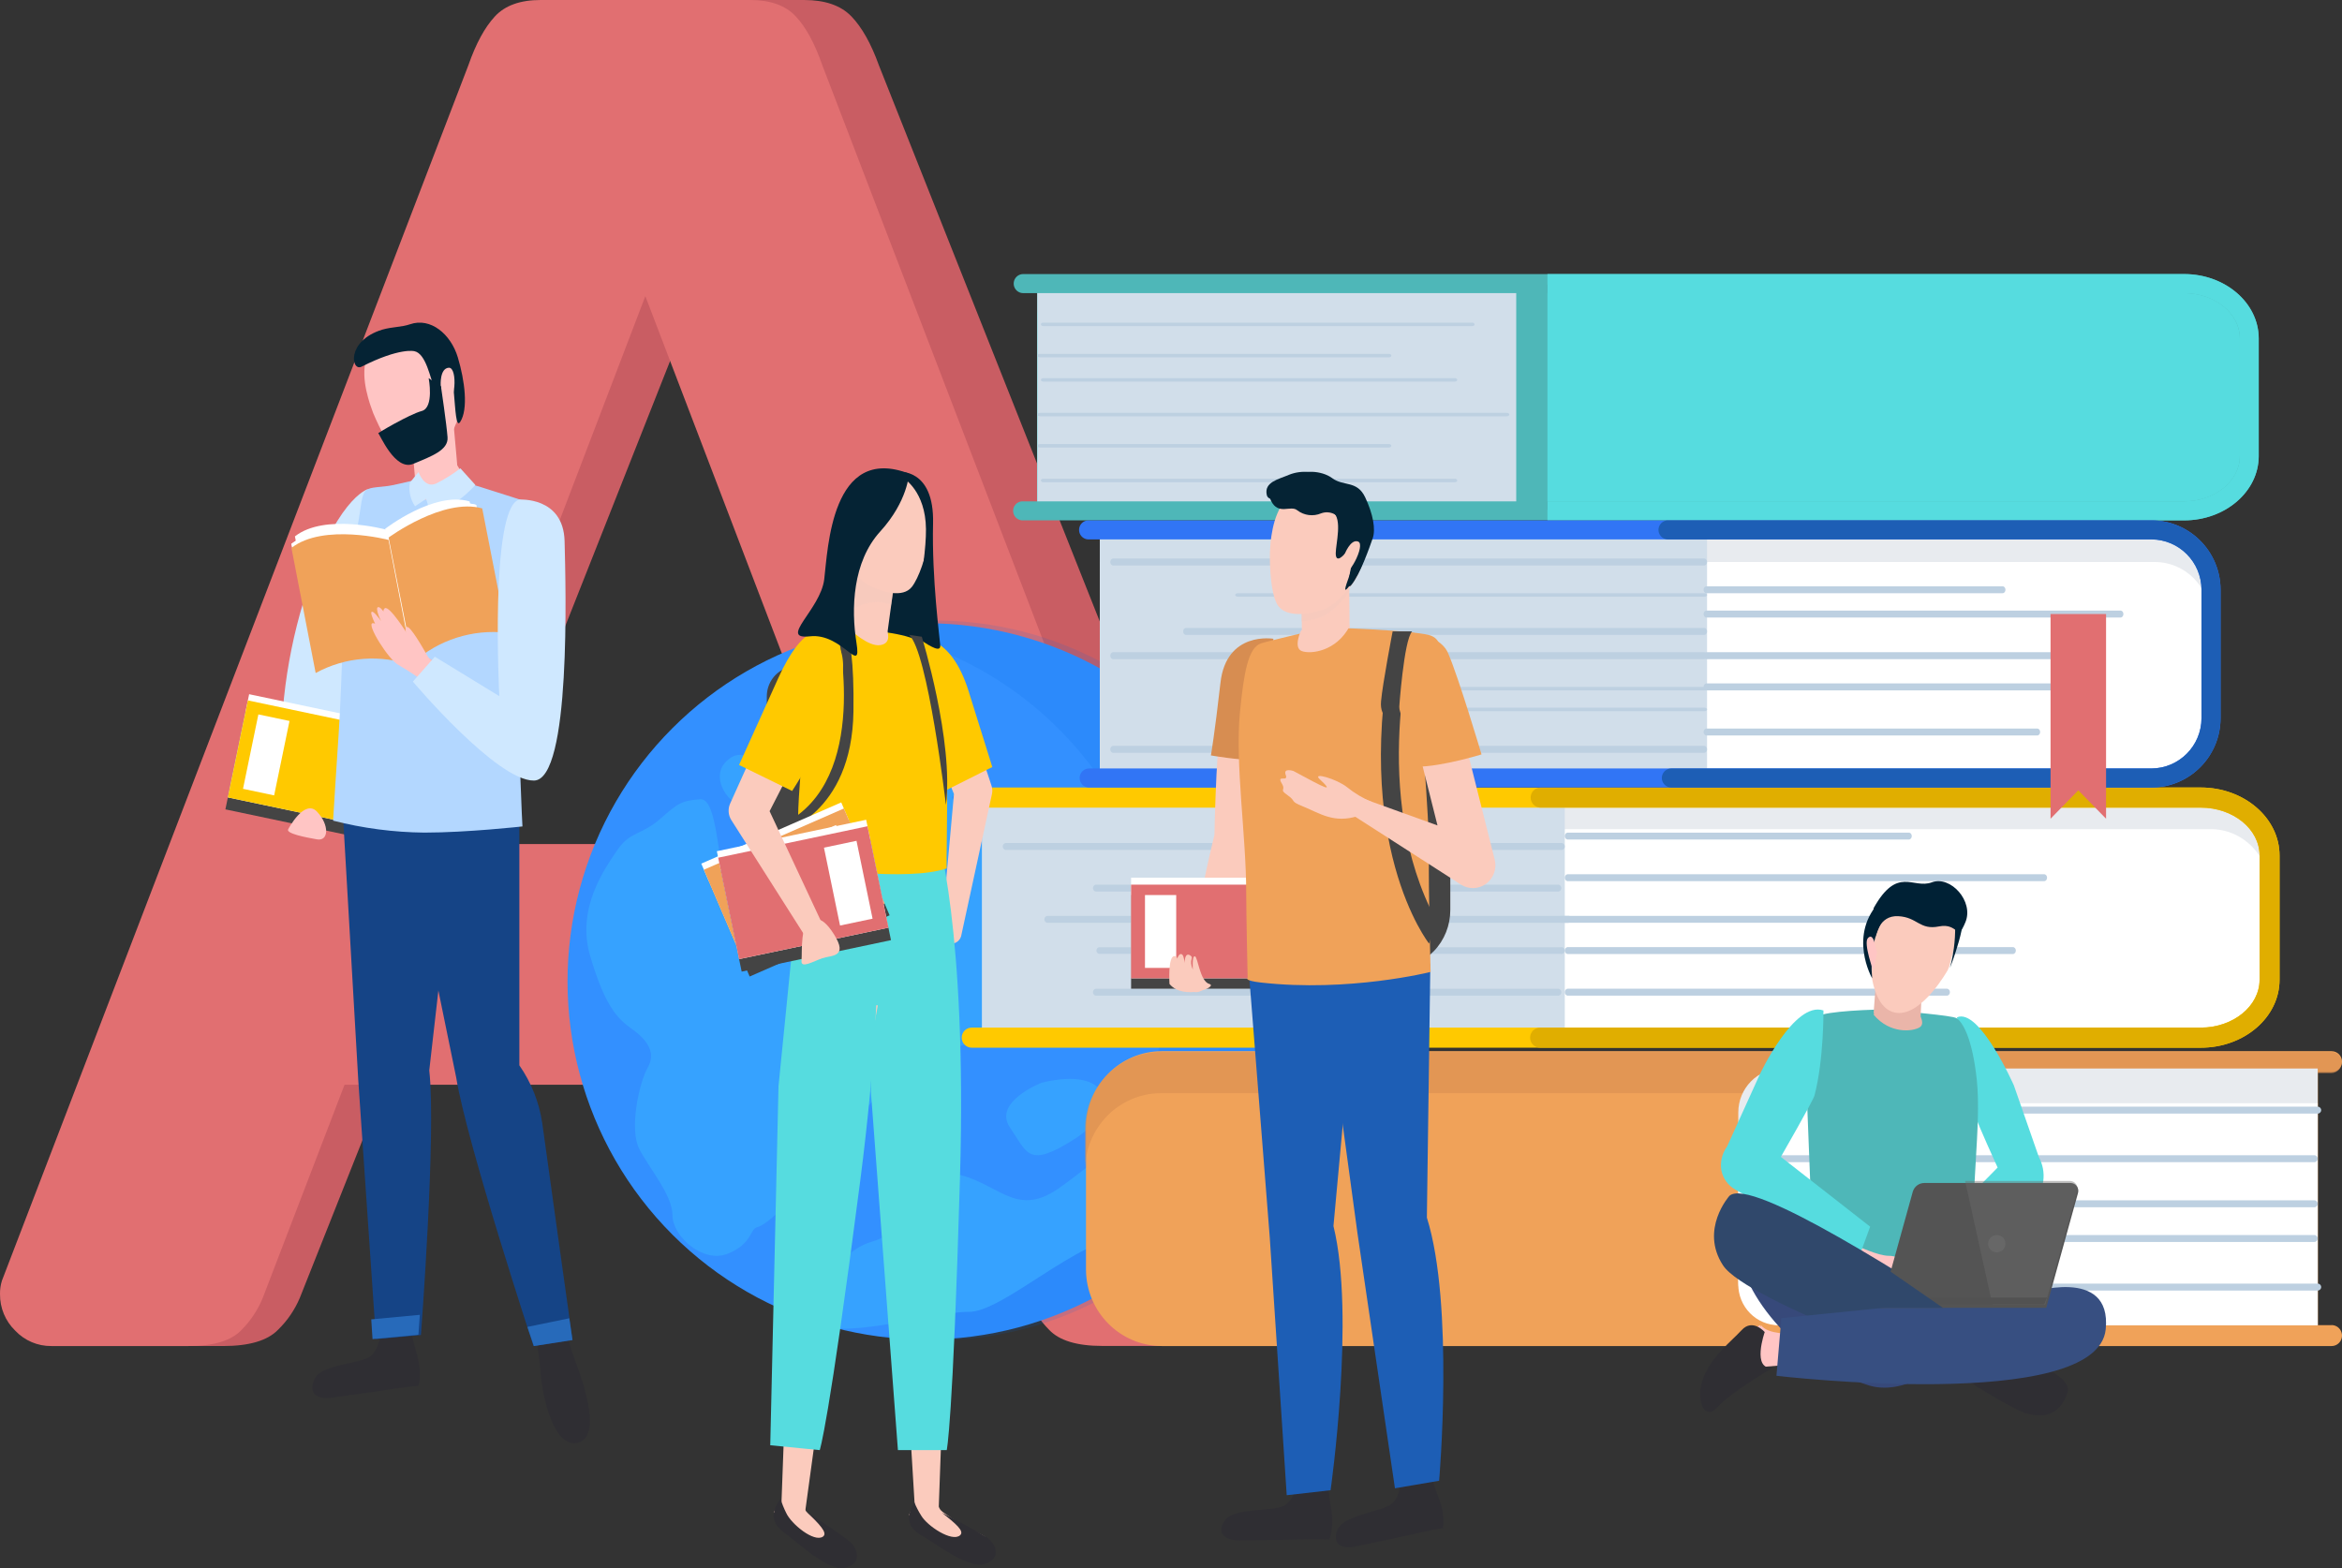 <?xml version="1.0" encoding="UTF-8"?>
<svg width="675px" height="452px" viewBox="0 0 675 452" version="1.1" xmlns="http://www.w3.org/2000/svg" xmlns:xlink="http://www.w3.org/1999/xlink">
    <rect x="0" y="0" width="675" height="452" fill="#333333" stroke="none"/>
    <!-- Generator: Sketch 54 (76480) - https://sketchapp.com -->
    <title>img-nosotros</title>
    <desc>Created with Sketch.</desc>
    <g id="Ecommerce" stroke="none" stroke-width="1" fill="none" fill-rule="evenodd">
        <g id="zz" transform="translate(-731, -1676)" fill-rule="nonzero">
            <g id="img-nosotros" transform="translate(731, 1676)">
                <path d="M231.75,2.09633538e-05 C237.798,2.09633538e-05 242.339,1.57 245.373,4.71 C248.407,7.85 251.057,12.563 253.322,18.85 L392.427,369.158 C392.826,370.409 393.019,371.717 392.999,373.031 C393.026,377.034 391.376,380.861 388.458,383.567 C385.589,386.467 381.679,388.066 377.622,387.998 L336.744,387.998 C329.172,387.998 323.873,386.428 320.846,383.288 C318.182,380.692 316.058,377.584 314.6,374.147 L290.221,312.668 L110.819,312.668 L86.4,374.147 C84.942,377.584 82.819,380.692 80.155,383.288 C77.121,386.434 71.822,388.004 64.257,387.998 L23.378,387.998 C19.321,388.07 15.409,386.47 12.543,383.567 C9.62,380.864 7.97,377.035 8.002,373.031 C7.978,371.718 8.168,370.409 8.563,369.158 L147.718,18.85 C149.99,12.57 152.64,7.857 155.667,4.71 C158.694,1.563 163.238,-0.007 169.3,2.09633538e-05 L231.75,2.09633538e-05 Z M262.975,243.334 L200.525,85.357 L138.064,243.334 L262.975,243.334 Z" id="Shape" fill="#C95D63"></path>
                <path d="M216.176,2.0963445e-05 C222.024,2.0963445e-05 226.414,1.57 229.345,4.71 C232.302,7.857 234.835,12.567 237.023,18.85 L371.446,369.159 C371.834,370.413 372.02,371.72 371.998,373.033 C371.887,381.235 365.332,387.857 357.214,387.969 L317.679,387.969 C310.352,387.969 305.23,386.399 302.313,383.259 C299.724,380.645 297.674,377.538 296.28,374.118 L272.684,312.67 L99.307,312.67 L75.72,374.148 C74.319,377.566 72.266,380.672 69.678,383.289 C66.754,386.436 61.635,388.006 54.322,387.999 L14.787,387.999 C10.864,388.038 7.1,386.434 4.389,383.568 C1.549,380.82 -0.039,377.006 0.002,373.033 C-0.024,371.72 0.163,370.412 0.554,369.159 L134.978,18.85 C137.166,12.57 139.726,7.857 142.656,4.71 C145.587,1.563 149.976,-0.007 155.825,2.0963445e-05 L216.176,2.0963445e-05 Z M246.347,243.335 L185.995,85.357 L125.644,243.335 L246.347,243.335 Z" id="Shape" fill="#E16F71"></path>
                <circle id="Oval" fill="#3390FF" transform="translate(266.815, 282.892) rotate(-45) translate(-266.815, -282.892) " cx="266.815" cy="282.892" r="103.243"></circle>
                <path d="M351.548,232.15 C351.548,232.15 346.56,231.832 347.17,238.552 C347.78,245.272 347.298,245.997 343.521,243.902 C339.743,241.808 335.494,246.721 335.799,246.93 C336.104,247.138 328.372,240.18 322.538,240.339 C316.705,240.498 315.072,246.692 311.058,244.955 C307.045,243.217 307.713,238.423 304.005,240.051 C300.296,241.679 304.152,245.927 299.185,244.021 C294.217,242.116 297.079,234.155 290.085,232.964 C283.091,231.772 269.27,231.455 276.53,228.477 C283.789,225.499 286.859,226.035 280.946,220.347 C275.034,214.659 265.394,207.443 260.554,212.992 C255.714,218.541 262.462,220.099 258.842,223.911 C255.222,227.722 259.501,227.524 262.374,226.363 C265.246,225.201 263.22,217.508 269.525,225.042 C272.89,229.062 260.613,226.65 262.098,229.817 C263.584,232.983 250.736,227.127 253.245,223.633 C255.753,220.139 263.594,225.102 256.629,218.67 C249.664,212.237 246.457,223.037 244.214,220.218 C241.972,217.399 235.971,214.58 235.971,214.58 C236.08,217.013 234.573,219.223 232.282,219.99 C228.239,221.509 223.478,214.034 220.103,217.429 C216.729,220.824 214.083,214.808 209.371,219.414 C204.659,224.02 209.666,231.177 213.572,232.318 C217.477,233.46 221.107,229.678 223.281,234.869 C225.455,240.061 226.153,241.063 223.074,244.18 C219.995,247.297 216.611,248.081 213.985,246.781 C211.358,245.481 214.201,253.233 217.241,252.737 C220.281,252.24 226.911,246.334 229.124,241.57 C231.338,236.805 235.243,237.947 233.492,243.555 C231.741,249.163 223.547,256.588 232.066,259.358 C240.585,262.127 242.04,259.993 240.919,265.492 C239.798,270.991 241.185,275.14 246.034,279.032 C250.884,282.923 244.303,292.531 237.624,286.318 C230.944,280.104 234.81,275.954 230.954,271.696 C227.098,267.438 223.005,270.376 218.834,271.15 C214.664,271.924 208.771,260.469 212.932,259.139 C217.093,257.809 212.165,251.258 209.43,251.456 C206.695,251.655 207.158,229.916 201.796,230.383 C196.435,230.849 195.589,231.375 190.287,236.041 C184.985,240.706 181.561,239.674 177.971,244.974 C174.38,250.275 166.009,261.73 170.101,275.587 C174.193,289.444 177.676,293.455 181.906,296.432 C186.136,299.41 189.293,303.143 186.726,307.659 C184.158,312.176 181.345,325.447 184.227,331.135 C187.11,336.823 193.828,344.436 193.828,350.362 C193.828,356.288 202.534,364.259 209.706,361.4 C216.877,358.541 216.041,354.253 218.284,353.717 C220.526,353.181 224.993,348.923 225.966,347.503 C226.94,346.084 232.479,349.399 236.364,343.702 C240.25,338.004 245.651,325.636 248.11,321.943 C258.488,306.299 269.201,303.967 291.059,296.839 C315.337,288.898 340.835,289.792 340.835,289.792 L350.22,282.139 C350.22,282.139 375.816,277.384 351.548,232.15 Z" id="Path" fill="#36A2FF"></path>
                <g id="Group" opacity="0.13" style="mix-blend-mode: multiply;" transform="translate(247, 178)" fill="#0067DE">
                    <path d="M17.492,0.995 C11.613,1.193 5.761,1.899 -2.84217094e-14,3.105 C49.422,10.007 86.773,51.846 88.517,102.256 C90.26,152.667 55.892,197.042 7.068,207.418 C12.899,208.218 18.787,208.518 24.668,208.313 C61.676,207.554 95.41,186.7 112.945,153.742 C130.479,120.784 129.097,80.832 109.326,49.194 C89.555,17.556 54.462,-0.863 17.492,0.995 L17.492,0.995 Z" id="Path"></path>
                </g>
                <path d="M235,381.82 C235,381.82 237.653,361.816 251.302,357.915 C264.952,354.014 262.19,336.191 274.84,338.301 C287.489,340.412 292.438,351.384 305.059,342.592 C317.679,333.8 324.855,324.438 336.683,331.46 C348.511,338.481 338.87,355.464 324.726,356.285 C310.582,357.105 288.994,378.289 279.195,378.149 C269.396,378.009 245.472,385.92 235,381.82 Z" id="Path" fill="#36A2FF"></path>
                <path d="M300.312,312.06 C300.312,312.06 286.004,317.582 291.095,325.015 C296.187,332.449 296.256,336.863 309.657,328.351 C323.058,319.839 320.577,307.259 300.312,312.06 Z" id="Path" fill="#36A2FF"></path>
                <path d="M635.959,300 L284,300 L284,230 L635.959,230 C645.924,230.006 654,238.232 654,248.377 L654,281.633 C654,286.504 652.099,291.176 648.716,294.62 C645.333,298.065 640.744,300 635.959,300 Z" id="Path" fill="#FFF0F1"></path>
                <path d="M635.959,300 L284,300 L284,230 L635.959,230 C645.924,230.006 654,238.232 654,248.377 L654,281.633 C654,286.504 652.099,291.176 648.716,294.62 C645.333,298.065 640.744,300 635.959,300 Z" id="Path" fill="#E8EBEF"></path>
                <path d="M637.131,300 L284,300 L284,239 L637.131,239 C646.436,239 653.984,246.651 654,256.1 L654,282.83 C654.01,287.38 652.238,291.747 649.073,294.969 C645.908,298.19 641.612,300 637.131,300 Z" id="Path" fill="#FFFFFF"></path>
                <polygon id="Path" fill="#D1DEEA" points="451 230 283 230 283 300 451 300 451 246.893"></polygon>
                <path d="M634.283,302 L280.054,302 C278.466,302 277.178,300.704 277.178,299.106 C277.178,297.507 278.466,296.211 280.054,296.211 L634.283,296.211 C643.628,296.211 651.239,290.016 651.239,282.404 L651.239,246.601 C651.239,238.989 643.628,232.804 634.283,232.804 L280.054,232.804 C278.984,232.867 277.969,232.328 277.415,231.405 C276.862,230.482 276.862,229.326 277.415,228.403 C277.969,227.48 278.984,226.942 280.054,227.005 L634.283,227.005 C646.808,227.005 657,235.797 657,246.601 L657,282.404 C657,293.258 646.808,302 634.283,302 Z" id="Path" fill="#FFC900"></path>
                <path d="M634.303,302 L443.873,302 C442.286,302 441,300.704 441,299.105 C441,297.507 442.286,296.211 443.873,296.211 L634.303,296.211 C643.64,296.211 651.245,290.015 651.245,282.402 L651.245,246.598 C651.245,238.985 643.64,232.799 634.303,232.799 L443.873,232.799 C442.349,232.709 441.158,231.438 441.158,229.899 C441.158,228.361 442.349,227.09 443.873,227 L634.303,227 C646.817,227 657,235.793 657,246.598 L657,282.402 C657,293.257 646.817,302 634.303,302 Z" id="Path" fill="#E0AE00"></path>
                <path d="M550.043,241.994 L451.957,241.994 C451.628,242.035 451.307,241.855 451.132,241.53 C450.956,241.206 450.956,240.794 451.132,240.47 C451.307,240.145 451.628,239.965 451.957,240.006 L550.043,240.006 C550.372,239.965 550.693,240.145 550.868,240.47 C551.044,240.794 551.044,241.206 550.868,241.53 C550.693,241.855 550.372,242.035 550.043,241.994 L550.043,241.994 Z" id="Path" fill="#BDD0E1"></path>
                <path d="M589.226,254 L451.774,254 C451.334,253.945 451,253.514 451,253 C451,252.486 451.334,252.055 451.774,252 L589.226,252 C589.666,252.055 590,252.486 590,253 C590,253.514 589.666,253.945 589.226,254 L589.226,254 Z" id="Path" fill="#BDD0E1"></path>
                <path d="M564.043,265.994 L449.957,265.994 C449.628,266.035 449.307,265.855 449.132,265.53 C448.956,265.206 448.956,264.794 449.132,264.47 C449.307,264.145 449.628,263.965 449.957,264.006 L564.043,264.006 C564.372,263.965 564.693,264.145 564.868,264.47 C565.044,264.794 565.044,265.206 564.868,265.53 C564.693,265.855 564.372,266.035 564.043,265.994 L564.043,265.994 Z" id="Path" fill="#BDD0E1"></path>
                <path d="M580.135,275 L451.865,275 C451.387,275 451,274.552 451,274 C451,273.448 451.387,273 451.865,273 L580.135,273 C580.613,273 581,273.448 581,274 C581,274.552 580.613,275 580.135,275 L580.135,275 Z" id="Path" fill="#BDD0E1"></path>
                <path d="M449.969,244.995 L289.84,244.995 C289.363,244.942 289,244.513 289,244 C289,243.487 289.363,243.058 289.84,243.005 L449.969,243.005 C450.324,242.966 450.669,243.147 450.858,243.471 C451.047,243.795 451.047,244.205 450.858,244.529 C450.669,244.853 450.324,245.034 449.969,244.995 L449.969,244.995 Z" id="Path" fill="#BDD0E1"></path>
                <path d="M448.97,256.995 L315.839,256.995 C315.362,256.942 315,256.513 315,256 C315,255.487 315.362,255.058 315.839,255.005 L448.97,255.005 C449.325,254.966 449.669,255.147 449.858,255.471 C450.047,255.795 450.047,256.205 449.858,256.529 C449.669,256.853 449.325,257.034 448.97,256.995 L448.97,256.995 Z" id="Path" fill="#BDD0E1"></path>
                <path d="M448.97,286.995 L315.839,286.995 C315.362,286.942 315,286.513 315,286 C315,285.487 315.362,285.058 315.839,285.005 L448.97,285.005 C449.325,284.966 449.669,285.147 449.858,285.471 C450.047,285.795 450.047,286.205 449.858,286.529 C449.669,286.853 449.325,287.034 448.97,286.995 L448.97,286.995 Z" id="Path" fill="#BDD0E1"></path>
                <path d="M449.71,274.95 L316.676,274.95 C316.273,274.815 316,274.432 316,274 C316,273.568 316.273,273.185 316.676,273.05 L449.71,273.05 C450.115,272.915 450.56,273.06 450.812,273.411 C451.063,273.762 451.063,274.238 450.812,274.589 C450.56,274.94 450.115,275.085 449.71,274.95 Z" id="Path" fill="#BDD0E1"></path>
                <path d="M451.966,265.995 L301.842,265.995 C301.364,265.942 301,265.513 301,265 C301,264.487 301.364,264.058 301.842,264.005 L451.966,264.005 C452.322,263.966 452.668,264.147 452.858,264.471 C453.047,264.795 453.047,265.205 452.858,265.529 C452.668,265.853 452.322,266.034 451.966,265.995 L451.966,265.995 Z" id="Path" fill="#BDD0E1"></path>
                <path d="M561.135,287 L451.865,287 C451.387,287 451,286.552 451,286 C451,285.448 451.387,285 451.865,285 L561.135,285 C561.613,285 562,285.448 562,286 C562,286.552 561.613,287 561.135,287 Z" id="Path" fill="#BDD0E1"></path>
                <path d="M630.984,148 L299,148 L299,82 L630.984,82 C640.383,82.006 648,89.76 648,99.324 L648,130.676 C648,140.24 640.383,147.994 630.984,148 Z" id="Path" fill="#FFF0F1"></path>
                <path d="M299,82 L630.975,82 C640.378,82 648,89.756 648,99.324 L648,130.676 C648,140.244 640.378,148 630.975,148 L299,148 L299,82 Z" id="Path" fill="#56DCDF"></path>
                <path d="M299,90 L632.088,90 C640.876,90 648,97.167 648,106.008 L648,130.992 C648,139.833 640.876,147 632.088,147 L299,147 L299,90 Z" id="Path" fill="#56DCDF"></path>
                <polygon id="Path" fill="#D1DEEA" points="441 82 299 82 299 148 441 148 441 97.931"></polygon>
                <path d="M629.54,149.995 L294.886,149.995 C293.876,150.056 292.916,149.548 292.392,148.675 C291.869,147.802 291.869,146.708 292.392,145.835 C292.916,144.962 293.876,144.453 294.886,144.515 L629.54,144.515 C638.416,144.515 645.566,138.647 645.566,131.446 L645.566,97.559 C645.566,90.358 638.377,84.49 629.54,84.49 L294.886,84.49 C293.913,84.49 293.015,83.967 292.528,83.118 C292.042,82.268 292.042,81.222 292.528,80.373 C293.015,79.523 293.913,79 294.886,79 L629.54,79 C641.375,79 651,87.325 651,97.559 L651,131.446 C651,141.67 641.375,149.995 629.54,149.995 Z" id="Path" fill="#4EB7B8"></path>
                <path d="M629.468,150 L446,150 L446,144.5 L629.468,144.5 C638.321,144.5 645.56,138.642 645.56,131.442 L645.56,97.558 C645.58,90.358 638.321,84.51 629.468,84.51 L446,84.51 L446,79 L629.468,79 C641.341,79 651,87.324 651,97.558 L651,131.442 C651.02,141.676 641.36,150 629.468,150 Z" id="Path" fill="#56DCDF"></path>
                <rect id="Rectangle" fill="#4EB7B8" x="437" y="82" width="9" height="65"></rect>
                <path d="M619.93,225 L317,225 L317,153 L619.93,153 C629.358,153 637,160.741 637,170.29 L637,207.72 C636.995,217.265 629.354,225 619.93,225 L619.93,225 Z" id="Path" fill="#FFF0F1"></path>
                <path d="M619.93,225 L317,225 L317,153 L619.93,153 C629.358,153 637,160.741 637,170.29 L637,207.72 C636.995,217.265 629.354,225 619.93,225 L619.93,225 Z" id="Path" fill="#E8EBEF"></path>
                <path d="M621.053,225 L317,225 L317,162 L621.053,162 C629.858,162.006 636.995,169.246 637,178.179 L637,208.821 C637,217.756 629.86,225 621.053,225 Z" id="Path" fill="#FFFFFF"></path>
                <polygon id="Path" fill="#D1DEEA" points="492 153 317 153 317 225 492 225 492 170.379"></polygon>
                <path d="M620.133,227 L313.889,227 C312.384,227 311.164,225.772 311.164,224.257 C311.164,222.741 312.384,221.513 313.889,221.513 L620.133,221.513 C628.08,221.48 634.508,214.993 634.519,206.994 L634.519,170.001 C634.508,161.987 628.056,155.493 620.094,155.482 L313.889,155.482 C312.878,155.543 311.917,155.035 311.393,154.163 C310.869,153.29 310.869,152.197 311.393,151.324 C311.917,150.452 312.878,149.944 313.889,150.005 L620.133,150.005 C631.099,150.021 639.984,158.965 640,170.001 L640,206.994 C639.989,218.034 631.103,226.984 620.133,227 L620.133,227 Z" id="Path" fill="#3175F5"></path>
                <path d="M620.048,227 L481.702,227 C480.19,227 478.965,225.772 478.965,224.257 C478.965,222.741 480.19,221.513 481.702,221.513 L620.048,221.513 C628.029,221.48 634.485,214.993 634.496,206.994 L634.496,170.001 C634.485,161.987 628.005,155.493 620.009,155.482 L480.902,155.482 C479.886,155.543 478.921,155.035 478.395,154.163 C477.868,153.29 477.868,152.197 478.395,151.324 C478.921,150.452 479.886,149.944 480.902,150.005 L620.048,150.005 C631.061,150.021 639.984,158.965 640,170.001 L640,206.994 C639.989,218.034 631.064,226.984 620.048,227 L620.048,227 Z" id="Path" fill="#1D5EB5"></path>
                <path d="M577.179,171 L491.821,171 C491.528,171 491.257,170.809 491.11,170.5 C490.963,170.191 490.963,169.809 491.11,169.5 C491.257,169.191 491.528,169 491.821,169 L577.179,169 C577.472,169 577.743,169.191 577.89,169.5 C578.037,169.809 578.037,170.191 577.89,170.5 C577.743,170.809 577.472,171 577.179,171 L577.179,171 Z" id="Path" fill="#BDD0E1"></path>
                <path d="M611.179,178 L491.821,178 C491.367,178 491,177.552 491,177 C491,176.448 491.367,176 491.821,176 L611.179,176 C611.633,176 612,176.448 612,177 C612,177.552 611.633,178 611.179,178 L611.179,178 Z" id="Path" fill="#BDD0E1"></path>
                <path d="M591.179,190 L491.821,190 C491.368,190 491,189.552 491,189 C491,188.448 491.368,188 491.821,188 L591.179,188 C591.632,188 592,188.448 592,189 C592,189.552 591.632,190 591.179,190 L591.179,190 Z" id="Path" fill="#BDD0E1"></path>
                <path d="M603.181,199 L491.819,199 C491.526,199 491.256,198.809 491.11,198.5 C490.963,198.191 490.963,197.809 491.11,197.5 C491.256,197.191 491.526,197 491.819,197 L603.181,197 C603.633,197 604,197.448 604,198 C604,198.552 603.633,199 603.181,199 Z" id="Path" fill="#BDD0E1"></path>
                <path d="M587.178,212 L491.822,212 C491.368,212 491,211.552 491,211 C491,210.448 491.368,210 491.822,210 L587.178,210 C587.632,210 588,210.448 588,211 C588,211.552 587.632,212 587.178,212 Z" id="Path" fill="#BDD0E1"></path>
                <polygon id="Path" fill="#E16F71" points="607 236 599 227.806 591 236 591 177 607 177"></polygon>
                <path d="M672.002,381.985 L668.058,381.985 L668.058,309.054 L672.002,309.054 C673.658,309.054 675,307.699 675,306.027 C675,304.355 673.658,303 672.002,303 L334.871,303 C322.799,303.016 313.016,312.895 313,325.086 L313,365.914 C313.016,378.105 322.799,387.984 334.871,388 L672.002,388 C673.072,388 674.06,387.424 674.594,386.489 C675.129,385.554 675.129,384.402 674.594,383.467 C674.06,382.532 673.072,381.956 672.002,381.956 L672.002,381.985 Z" id="Path" fill="#F0A259"></path>
                <g id="Group" opacity="0.58" style="mix-blend-mode: multiply;" transform="translate(312, 303)" fill="#D78D51">
                    <path d="M22.618,12.11 L355.967,12.11 L355.967,6.34 L359.913,6.34 C361.569,6.34 362.911,4.979 362.911,3.3 C362.911,1.621 361.569,0.26 359.913,0.26 L22.618,0.26 C10.542,0.277 0.756,10.197 0.74,22.44 L0.74,34.29 C0.756,22.047 10.542,12.127 22.618,12.11 Z" id="Path"></path>
                </g>
                <path d="M513.469,382 L668,382 L668,308 L513.469,308 C506.583,308 501,313.682 501,320.69 L501,369.34 C501.016,376.337 506.594,382 513.469,382 L513.469,382 Z" id="Path" fill="#E8EBEF"></path>
                <path d="M512.614,382 L668,382 L668,318 L512.614,318 C506.2,318 501,323.27 501,329.77 L501,370.2 C500.992,373.327 502.212,376.328 504.391,378.542 C506.57,380.756 509.529,382 512.614,382 Z" id="Path" fill="#FFFFFF"></path>
                <path d="M668.012,321 L555.988,321 C555.443,321 555,320.552 555,320 C555,319.448 555.443,319 555.988,319 L668.012,319 C668.557,319 669,319.448 669,320 C669,320.552 668.557,321 668.012,321 Z" id="Path" fill="#BDD0E1"></path>
                <path d="M667.016,335 L510.984,335 C510.441,335 510,334.552 510,334 C510,333.448 510.441,333 510.984,333 L667.016,333 C667.559,333 668,333.448 668,334 C668,334.552 667.559,335 667.016,335 Z" id="Path" fill="#BDD0E1"></path>
                <path d="M667.014,348 L536.986,348 C536.441,348 536,347.552 536,347 C536,346.448 536.441,346 536.986,346 L667.014,346 C667.559,346 668,346.448 668,347 C668,347.552 667.559,348 667.014,348 Z" id="Path" fill="#BDD0E1"></path>
                <path d="M667.015,358 L520.985,358 C520.441,358 520,357.552 520,357 C520,356.448 520.441,356 520.985,356 L667.015,356 C667.559,356 668,356.448 668,357 C668,357.552 667.559,358 667.015,358 Z" id="Path" fill="#BDD0E1"></path>
                <path d="M668.011,372 L542.989,372 C542.443,372 542,371.552 542,371 C542,370.448 542.443,370 542.989,370 L668.011,370 C668.557,370 669,370.448 669,371 C669,371.552 668.557,372 668.011,372 Z" id="Path" fill="#BDD0E1"></path>
                <path d="M491.183,163 L320.817,163 C320.366,163 320,162.552 320,162 C320,161.448 320.366,161 320.817,161 L491.183,161 C491.634,161 492,161.448 492,162 C492,162.552 491.634,163 491.183,163 L491.183,163 Z" id="Path" fill="#BDD0E1"></path>
                <path d="M491.183,217 L320.817,217 C320.366,217 320,216.552 320,216 C320,215.448 320.366,215 320.817,215 L491.183,215 C491.634,215 492,215.448 492,216 C492,216.552 491.634,217 491.183,217 L491.183,217 Z" id="Path" fill="#BDD0E1"></path>
                <path d="M491.183,190 L320.817,190 C320.366,190 320,189.552 320,189 C320,188.448 320.366,188 320.817,188 L491.183,188 C491.634,188 492,188.448 492,189 C492,189.552 491.634,190 491.183,190 L491.183,190 Z" id="Path" fill="#BDD0E1"></path>
                <path d="M491.269,172 L356.731,172 C356.327,172 356,171.776 356,171.5 C356,171.224 356.327,171 356.731,171 L491.269,171 C491.53,171 491.771,171.095 491.902,171.25 C492.033,171.405 492.033,171.595 491.902,171.75 C491.771,171.905 491.53,172 491.269,172 L491.269,172 Z" id="Path" fill="#BDD0E1"></path>
                <path d="M491.269,205 L356.731,205 C356.327,205 356,204.776 356,204.5 C356,204.224 356.327,204 356.731,204 L491.269,204 C491.673,204 492,204.224 492,204.5 C492,204.776 491.673,205 491.269,205 L491.269,205 Z" id="Path" fill="#BDD0E1"></path>
                <path d="M491.269,199 L356.731,199 C356.327,199 356,198.776 356,198.5 C356,198.224 356.327,198 356.731,198 L491.269,198 C491.53,198 491.771,198.095 491.902,198.25 C492.033,198.405 492.033,198.595 491.902,198.75 C491.771,198.905 491.53,199 491.269,199 L491.269,199 Z" id="Path" fill="#BDD0E1"></path>
                <path d="M491.193,183 L341.807,183 C341.361,183 341,182.552 341,182 C341,181.448 341.361,181 341.807,181 L491.193,181 C491.639,181 492,181.448 492,182 C492,182.552 491.639,183 491.193,183 L491.193,183 Z" id="Path" fill="#BDD0E1"></path>
                <path d="M419.322,110 L300.688,110 C300.507,110.002 300.331,109.95 300.202,109.857 C300.073,109.764 300,109.636 300,109.504 C300,109.225 300.308,109 300.688,109 L419.322,109 C419.698,109.004 420,109.228 420,109.504 C420,109.778 419.696,110 419.322,110 Z" id="Path" fill="#BDD0E1"></path>
                <path d="M419.394,138.996 L300.77,138.996 C300.507,139.019 300.248,138.93 300.106,138.767 C299.965,138.604 299.965,138.396 300.106,138.233 C300.248,138.07 300.507,137.981 300.77,138.004 L419.394,138.004 C419.74,138.034 420,138.247 420,138.5 C420,138.753 419.74,138.966 419.394,138.996 L419.394,138.996 Z" id="Path" fill="#BDD0E1"></path>
                <path d="M424.302,94 L300.698,94 C300.313,94 300,93.775 300,93.496 C300,93.364 300.074,93.236 300.205,93.143 C300.336,93.05 300.514,92.998 300.698,93 L424.302,93 C424.486,92.998 424.664,93.05 424.795,93.143 C424.926,93.236 425,93.364 425,93.496 C425,93.775 424.687,94 424.302,94 L424.302,94 Z" id="Path" fill="#BDD0E1"></path>
                <path d="M434.185,119.997 L299.815,119.997 C299.536,120.019 299.263,119.929 299.113,119.767 C298.962,119.604 298.962,119.396 299.113,119.233 C299.263,119.071 299.536,118.981 299.815,119.003 L434.185,119.003 C434.464,118.981 434.737,119.071 434.887,119.233 C435.038,119.396 435.038,119.604 434.887,119.767 C434.737,119.929 434.464,120.019 434.185,119.997 L434.185,119.997 Z" id="Path" fill="#BDD0E1"></path>
                <path d="M400.409,102.996 L299.754,102.996 C299.496,103.02 299.243,102.931 299.104,102.767 C298.965,102.604 298.965,102.396 299.104,102.233 C299.243,102.069 299.496,101.98 299.754,102.004 L400.409,102.004 C400.746,102.034 401,102.247 401,102.5 C401,102.753 400.746,102.966 400.409,102.996 L400.409,102.996 Z" id="Path" fill="#BDD0E1"></path>
                <path d="M400.338,129 L299.662,129 C299.297,129 299,128.776 299,128.5 C299,128.224 299.297,128 299.662,128 L400.338,128 C400.703,128 401,128.224 401,128.5 C401,128.776 400.703,129 400.338,129 Z" id="Path" fill="#BDD0E1"></path>
                <path d="M402,279 L402,192 L418,192 L418,262.31 C418,266.737 416.314,270.982 413.314,274.112 C410.313,277.242 406.243,279 402,279 L402,279 Z" id="Path" fill="#444444"></path>
                <path d="M367,194.609 C367,198.595 366.89,202.532 366.741,206.489 C366.591,210.445 366.342,214.392 366.043,218.328 C365.743,222.265 365.394,226.211 365.045,230.158 C364.696,234.104 364.267,238.031 363.828,241.968 L363.759,242.586 C363.721,242.876 363.658,243.163 363.569,243.443 C362.372,246.911 361.149,250.372 359.899,253.827 C358.622,257.266 357.345,260.714 355.979,264.132 C354.613,267.551 353.236,270.969 351.8,274.367 C350.364,277.766 348.858,281.144 347.202,284.473 C346.613,285.664 345.255,286.261 343.978,285.891 C342.701,285.521 341.875,284.289 342.016,282.968 C342.405,279.271 343.013,275.623 343.562,272.005 C344.11,268.388 344.818,264.74 345.556,261.132 C346.294,257.525 347.003,253.927 347.78,250.339 C348.558,246.751 349.406,243.174 350.264,239.606 L350.005,241.081 C350.094,237.094 350.194,233.168 350.354,229.221 C350.513,225.275 350.673,221.308 350.962,217.371 C351.251,213.435 351.501,209.478 351.83,205.532 C352.159,201.585 352.588,197.659 353.156,193.732 C353.79,190.241 356.945,187.781 360.488,188.015 C364.031,188.25 366.833,191.105 367,194.649 L367,194.609 Z" id="Path" fill="#FBCBBD"></path>
                <path d="M403.781,426.493 C403.781,426.493 403.732,431.19 401.18,433.44 C398.628,435.691 387.434,436.698 385.591,440.749 C383.749,444.8 386.409,446.728 390.853,445.749 C395.297,444.771 401.535,443.538 406.747,442.324 C411.96,441.111 415.882,440.456 415.882,440.456 C416.223,437.582 415.823,434.67 414.719,431.992 C412.857,427.1 411.763,423 411.763,423 L403.781,426.493 Z" id="Path" fill="#2F2E33"></path>
                <path d="M411.246,350.983 L412.239,278.326 L406.282,261 L379,265.446 L391.231,355.399 L402.043,429 L414.78,426.832 C414.78,426.832 419.188,376.226 411.246,350.983 Z" id="Path" fill="#1D5EB5"></path>
                <path d="M374.007,427.804 C374.007,427.804 373.013,432.361 370.031,434.049 C367.048,435.736 355.785,434.543 353.131,438.121 C350.477,441.699 352.744,444.085 357.326,443.998 C361.909,443.91 368.341,443.93 373.738,443.765 C379.136,443.6 383.142,443.765 383.142,443.765 C384.055,441.037 384.243,438.128 383.689,435.309 C382.824,430.218 382.576,426 382.576,426 L374.007,427.804 Z" id="Path" fill="#2F2E33"></path>
                <rect id="Rectangle" fill="#444444" x="326" y="258" width="39" height="27"></rect>
                <rect id="Rectangle" fill="#FFFFFF" x="326" y="253" width="39" height="29"></rect>
                <rect id="Rectangle" fill="#E16F71" x="326" y="255" width="39" height="27"></rect>
                <rect id="Rectangle" fill="#FFFFFF" x="330" y="258" width="9" height="21"></rect>
                <path d="M384.323,353.416 L391,280.802 L384.538,263 L360,280.902 L365.963,356.659 L370.851,431 L383.492,429.563 C383.492,429.563 390.697,379.161 384.323,353.416 Z" id="Path" fill="#1D5EB5"></path>
                <path d="M375.168,194.536 C375.406,187.352 375,162.484 375,162.232 L388.762,162 C388.762,163.008 389.167,187.483 388.92,195 L375.168,194.536 Z" id="Path" fill="#FBCBBD"></path>
                <path d="M367,184.127 C367,184.127 353.459,181.826 351.758,196.795 C350.057,211.763 349,217.752 349,217.752 C349,217.752 357.774,219.287 361.561,218.952 C365.347,218.618 367,184.127 367,184.127 Z" id="Path" fill="#D78D51"></path>
                <g id="Group" opacity="0.35" style="mix-blend-mode: multiply;" transform="translate(371, 163)" fill="#FFC5C4">
                    <path d="M4.49,12.22 C5.13,12.22 5.75,12.16 6.36,12.11 C9.88,11.61 13.76,9.53 16.12,8.11 C16.82,6.02 17.28,4.62 17.35,4.39 L4.14,0 C4.14,0.11 2.35,5.43 0.24,11.7 C1.642,11.976 3.063,12.146 4.49,12.21 L4.49,12.22 Z" id="Path"></path>
                </g>
                <path d="M411.847,247.051 C412.104,235.742 408.873,200.303 408.873,200.303 C408.873,200.303 420.519,185.224 411.698,183.006 C406.891,181.792 382.716,180.589 380.813,181.136 C379.089,181.633 365.163,184.866 363.428,185.453 C359.711,186.726 358.472,194.066 357.352,205.525 C355.955,220.236 359.166,240.895 359.176,257.167 C359.176,263.354 359.592,281.854 359.592,281.854 C359.592,281.854 358.304,282.64 363.398,283.217 C388.822,286.082 412.323,280.164 412.323,280.164 C412.323,280.164 411.658,255.317 411.847,247.051 Z" id="Path" fill="#F0A259"></path>
                <g id="Group" opacity="0.35" style="mix-blend-mode: multiply;" transform="translate(374, 162)" fill="#F1C9BE">
                    <path d="M14.74,0.33 L0.83,0.56 C0.83,0.7 0.96,8.88 1.03,17.17 C2.848,16.997 4.64,16.614 6.37,16.03 C6.88,15.81 7.37,15.58 7.87,15.35 C10.76,13.74 13.42,10.56 14.87,8.64 C14.8,4.1 14.74,0.7 14.74,0.33 Z" id="Path"></path>
                </g>
                <path d="M390.764,166.891 C393.743,161.684 393.078,153.748 392.512,151.17 C392.402,150.801 392.283,150.433 392.154,150.055 C390.764,146.58 385.652,138.685 377.581,140.188 C376.499,140.419 375.442,140.752 374.424,141.184 C368.03,144.111 366.769,151.628 366.213,156.178 C366.134,157.173 366.064,158.109 366.015,159.095 C365.906,164.292 366.382,170.863 368,174.029 C368.015,174.057 368.031,174.084 368.05,174.109 C370.036,177.882 376.419,177.414 381.224,175.791 C381.73,175.572 382.217,175.343 382.713,175.114 C386.962,172.755 390.764,166.891 390.764,166.891 Z" id="Path" fill="#FBCBBD"></path>
                <path d="M407.381,183.013 C407.381,183.013 394.422,229.08 414,265.418 L411.883,272 C411.883,272 388.996,243.059 401.994,182 L407.381,183.013 Z" id="Path" fill="#444444"></path>
                <path d="M374.945,181.818 C374.945,181.818 372.652,186.753 375.209,187.687 C377.766,188.62 385.144,187.81 389,180.504 L385.621,176 L376.559,180.73 L374.945,181.818 Z" id="Path" fill="#FBCBBD"></path>
                <path d="M415.849,188.329 L430.604,247.016 L430.79,247.742 C431.464,250.37 430.484,253.15 428.322,254.744 C426.16,256.339 423.258,256.422 421.012,254.953 L389.251,234.562 C388.651,234.183 388.225,233.576 388.067,232.875 C387.909,232.175 388.033,231.439 388.41,230.832 C389.077,229.761 390.382,229.299 391.559,229.718 L427.025,242.52 L417.462,250.477 L402.716,191.791 C402.309,188.331 404.48,185.098 407.796,184.224 C411.112,183.35 414.552,185.104 415.849,188.329 L415.849,188.329 Z" id="Path" fill="#FBCBBD"></path>
                <path d="M401.019,182.02 C401.019,182.02 414.32,181.318 417.35,188.245 C420.38,195.171 427,217.463 427,217.463 C427,217.463 415.54,221 408.379,221 C408.379,221 396.519,186.575 401.019,182.02 Z" id="Path" fill="#F0A259"></path>
                <path d="M386.3,140.03 C383.658,139.792 381.606,138.664 378.353,138.14 C367.423,136.794 365.071,145.591 368.394,145.432 C380.805,144.839 384.158,147.599 384.158,147.599 C386.951,149.578 385.009,156.722 384.979,159.472 C384.979,162.787 387.572,159.641 387.572,159.641 C396.14,151.448 385.209,172.948 388.282,169.654 C391.355,166.359 393.858,161.253 394.829,154.337 C395.799,147.421 392.606,140.594 386.3,140.03 Z" id="Path" fill="#052334"></path>
                <path d="M384.627,148.22 C383.433,147.592 382.029,147.502 380.765,147.97 C378.493,148.933 375.882,148.606 373.916,147.111 C372.005,145.472 368.461,148.65 366.331,144.353 C364.201,140.056 373.01,138.857 374.095,137.208 C375.18,135.559 380.755,135.439 383.99,137.847 C387.225,140.256 391.127,138.417 393.457,143.334 C395.786,148.25 396.523,152.617 395.637,155.155 C394.751,157.693 392.013,165.598 389.455,168.656 C386.897,171.713 391.784,153.406 391.784,153.406 L384.627,148.22 Z" id="Path" fill="#052334"></path>
                <path d="M387.477,159.912 C387.477,159.912 389.22,155.224 391.449,156.112 C393.678,156.999 388.591,167.132 386,165.896 L387.477,159.912 Z" id="Path" fill="#FBCBBD"></path>
                <path d="M337.061,283.623 C337.061,283.623 336.56,275.741 338.43,275.597 C340.301,275.453 338.556,279.486 338.556,279.486 C338.556,279.486 339.115,275 340.368,275 C341.622,275 341.429,279.486 341.429,279.486 C341.429,279.486 340.947,274.074 343.001,275.37 C344.322,276.225 342.471,276.399 343.801,279.486 C343.801,279.486 343.493,275.556 344.37,275.648 C345.248,275.741 345.797,282.851 348.536,283.623 C351.274,284.395 341.178,288.562 337.061,283.623 Z" id="Path" fill="#FBCBBD"></path>
                <path d="M395.366,231.168 C392.795,230.087 390.396,228.652 388.241,226.908 C385.277,224.546 378.034,222.426 380.336,224.585 C384.615,228.585 382.312,227.389 372.787,222.243 C372.787,222.243 369.723,221.212 370.573,223.399 C371.423,225.587 367.796,223.11 369.427,225.828 C370.771,228.064 368.439,227.361 371.126,229.24 C373.814,231.119 371.482,230.83 375.692,232.517 C380.425,234.444 384.467,237.432 391.404,235.215 C398.34,232.999 395.366,231.168 395.366,231.168 Z" id="Path" fill="#FBCBBD"></path>
                <path d="M377.406,136.084 C375.383,135.845 373.328,136.119 371.46,136.878 C368.549,138.146 364.237,138.93 365.116,142.713 C365.995,146.495 379,140.737 379,140.737 L377.406,136.084 Z" id="Path" fill="#052334"></path>
                <path d="M403.226,204.534 C403.226,204.534 404.591,184.469 407,182 L401.379,182 C401.379,182 398.498,196.96 398.036,202.164 C397.574,207.368 401.71,208 401.71,208 L403.226,204.534 Z" id="Path" fill="#444444"></path>
                <path d="M229.591,192 L249,192 L249,252 L221,252 L221,200.746 C221,195.916 224.846,192 229.591,192 L229.591,192 Z" id="Path" fill="#444444"></path>
                <polygon id="Path" fill="#052334" points="255.664 164.287 252 185.836 268 190 268 168.54 268 150 263.959 151.756"></polygon>
                <path d="M250,290.661 L255.222,327.804 L257.809,346.401 L258.449,351.055 C258.546,351.84 258.691,352.606 258.749,353.392 L258.895,355.729 L259.466,365.077 L264.001,440 L270.367,439.92 L273.089,364.58 C273.738,352 273.574,339.429 273.7,326.79 L274,289 L250,290.661 Z" id="Path" fill="#FBCBBD"></path>
                <path d="M268.986,430 L270.488,432.269 C270.098,433.575 270.571,434.983 271.673,435.799 C274.904,438.2 278.386,440.252 282.058,441.92 C289.212,445.137 281.07,449 281.07,449 L262,436.669 L263.067,434.185 L268.986,430 Z" id="Path" fill="#FBCBBD"></path>
                <path d="M271.493,436.044 C271.493,436.044 283.585,442.297 285.07,443.645 C286.965,445.351 288.704,449.191 283.888,450.78 C279.073,452.37 269.666,444.886 265.329,442.414 C260.992,439.942 261.47,436.364 263.502,433 C264.057,434.347 264.727,435.645 265.505,436.878 C267.263,439.883 274.296,444.537 276.66,442.588 C278.164,441.386 275.322,439.117 271.493,436.044 Z" id="Path" fill="#2F2E33"></path>
                <path d="M273.876,190.607 L285.616,226.011 L285.772,226.49 C286.025,227.258 286.068,228.084 285.898,228.876 L276.998,269.909 C276.563,271.322 275.19,272.195 273.769,271.963 C272.347,271.73 271.304,270.463 271.316,268.981 L275.107,227.119 L275.388,229.984 L261.505,195.418 C260.107,191.942 261.711,187.958 265.087,186.52 C268.463,185.081 272.333,186.732 273.73,190.208 C273.818,190.338 273.818,190.477 273.876,190.607 Z" id="Path" fill="#FBCBBD"></path>
                <path d="M269.915,239.742 C269.915,239.742 278.75,267.29 276.688,339.178 C274.627,411.066 272.86,418 272.86,418 L258.794,418 L251,314.593 L251,236 C257.434,236.441 263.788,237.698 269.915,239.742 L269.915,239.742 Z" id="Path" fill="#56DCDF"></path>
                <path d="M230.182,289 L227.14,326.583 L227.923,345.409 L228.121,350.116 C228.121,350.904 228.22,351.691 228.19,352.479 L228.111,354.823 L227.774,364.216 L225,439.432 L231.48,440 L241.715,365.103 C243.617,352.619 244.687,340.055 246.064,327.5 L253,289.788 L230.182,289 Z" id="Path" fill="#FBCBBD"></path>
                <path d="M230.606,430 L231.865,432.394 C231.354,433.649 231.679,435.085 232.682,436.005 C235.648,438.698 238.897,441.07 242.374,443.08 C249.133,446.973 240.711,450 240.711,450 L223,435.927 L224.318,433.572 L230.606,430 Z" id="Path" fill="#FBCBBD"></path>
                <path d="M232.569,435.852 C232.569,435.852 244.036,443.302 245.431,444.841 C247.151,446.743 248.517,450.781 243.535,451.899 C238.553,453.016 229.887,444.557 225.848,441.636 C221.81,438.715 222.586,435.176 224.964,432 C225.38,433.408 225.923,434.777 226.585,436.088 C228.03,439.293 234.593,444.665 237.168,442.949 C238.71,441.881 236.087,439.313 232.569,435.852 Z" id="Path" fill="#2F2E33"></path>
                <path d="M250.964,240.638 C250.964,240.638 257.147,268.89 247.963,340.118 C238.778,411.345 236.257,418 236.257,418 L222,416.595 L224.381,313.071 L232.175,235 C238.648,236.099 244.959,237.993 250.964,240.638 L250.964,240.638 Z" id="Path" fill="#56DCDF"></path>
                <path d="M265,184.026 C265,184.026 273.981,182.702 279.132,199.122 C284.283,215.543 286,221.096 286,221.096 L270.257,229 L265,184.026 Z" id="Path" fill="#FFC900"></path>
                <path d="M254.39,193 C255.166,186.425 257.97,166.386 258,166.155 L245.439,164 C245.28,164.936 238.816,184.975 238,191.862 L254.39,193 Z" id="Path" fill="#FBCBBD"></path>
                <g id="Group" opacity="0.35" style="mix-blend-mode: multiply;" transform="translate(242, 160)" fill="#F1C9BE">
                    <path d="M1.82,6.72 C1.73,3.42 1.67,1.08 1.66,0.79 L19.14,0.12 C19.14,0.24 15.28,8.35 14.91,14.3 C13,13.71 7.31,11.64 0.86,18.3 C-1.31,20.58 3.81,8.37 1.82,6.72 Z" id="Path"></path>
                </g>
                <path d="M242.793,158.871 C240.904,153.63 242.863,146.498 243.797,144.233 C243.958,143.918 244.139,143.602 244.32,143.248 C246.209,140.293 252.358,133.949 259.602,136.658 C260.571,137.047 261.499,137.525 262.375,138.086 C267.851,141.81 268.193,148.764 267.942,153.01 C267.861,153.886 267.761,154.792 267.63,155.699 C266.857,160.457 264.867,166.534 262.818,169.164 L262.757,169.233 C260.255,172.336 254.388,170.859 250.168,168.573 C249.736,168.297 249.304,168.002 248.892,167.716 C245.335,164.85 242.793,158.871 242.793,158.871 Z" id="Path" fill="#FBCBBD"></path>
                <path d="M272.873,250.314 C272.462,247.536 274.703,195.21 269.359,187.157 C268.233,185.479 260.55,182.451 252.613,182.031 C246.365,181.851 240.12,182.451 234.016,183.82 C229.984,185.319 232.059,197.988 231.638,211.587 C231.432,218.521 228.173,240.972 231.462,249.734 C234.339,250.174 261.343,254.221 272.873,250.314 Z" id="Path" fill="#FFC900"></path>
                <path d="M255.661,181.821 C255.661,181.821 257.204,185.423 253.704,185.96 C250.204,186.497 245,181.47 245,181.47 L251.596,179 L255.661,181.821 Z" id="Path" fill="#FBCBBD"></path>
                <path d="M241.038,180.251 C241.038,180.251 251.083,221.607 228.223,236.138 L225,240 C225,240 245.563,234.85 245.977,205.071 C246.391,175.291 241.048,180.321 241.048,180.321 L241.038,180.251 Z" id="Path" fill="#444444"></path>
                <polygon id="Rectangle" fill="#444444" transform="translate(230.356, 258.958) rotate(156.59) translate(-230.356, -258.958) " points="208.395 244.131 252.427 243.966 252.316 273.785 208.284 273.951"></polygon>
                <polygon id="Rectangle" fill="#FFFFFF" transform="translate(228.537, 254.7) rotate(156.59) translate(-228.537, -254.7) " points="206.58 238.919 250.612 238.754 250.494 270.482 206.462 270.647"></polygon>
                <polygon id="Rectangle" fill="#F0A259" transform="translate(228.913, 255.58) rotate(156.59) translate(-228.913, -255.58) " points="206.952 240.753 250.984 240.587 250.873 270.407 206.841 270.572"></polygon>
                <polygon id="Rectangle" fill="#FFFFFF" transform="translate(241.063, 250.26) rotate(156.59) translate(-241.063, -250.26) " points="236.309 238.832 245.903 238.796 245.818 261.688 236.224 261.724"></polygon>
                <polygon id="Rectangle" fill="#444444" transform="translate(232.261, 260.917) rotate(168.22) translate(-232.261, -260.917) " points="210.302 246.035 254.281 245.944 254.221 275.8 210.241 275.89"></polygon>
                <polygon id="Rectangle" fill="#FFFFFF" transform="translate(231.336, 256.385) rotate(168.22) translate(-231.336, -256.385) " points="209.378 240.548 253.358 240.457 253.293 272.223 209.313 272.313"></polygon>
                <polygon id="Rectangle" fill="#E16F71" transform="translate(231.525, 257.322) rotate(168.22) translate(-231.525, -257.322) " points="209.566 242.439 253.545 242.349 253.484 272.204 209.505 272.295"></polygon>
                <polygon id="Rectangle" fill="#FFFFFF" transform="translate(244.484, 254.577) rotate(168.22) translate(-244.484, -254.577) " points="239.716 243.127 249.299 243.108 249.252 266.027 239.669 266.046"></polygon>
                <path d="M241.235,195.967 L220.617,236.15 L220.45,230.908 L237.759,267.956 C238.269,269.342 237.707,270.899 236.436,271.62 C235.165,272.341 233.566,272.01 232.674,270.841 L210.779,236.389 C209.884,234.973 209.752,233.194 210.426,231.657 L210.642,231.178 L229.208,189.977 C230.204,187.764 232.286,186.26 234.669,186.03 C237.052,185.801 239.374,186.882 240.761,188.866 C242.148,190.849 242.388,193.435 241.392,195.648 L241.235,195.967 Z" id="Path" fill="#FBCBBD"></path>
                <path d="M234.142,265.672 C234.142,265.672 236.196,262.674 240.379,269.345 C244.562,276.017 239.631,275.312 237.028,276.203 C234.426,277.095 230.792,279.289 231.009,276.968 C231.227,274.646 230.527,265.29 234.142,265.672 Z" id="Path" fill="#FBCBBD"></path>
                <path d="M260.394,137.841 C260.394,137.841 266.773,141.51 266.878,152.515 C266.983,163.52 261.979,182.367 265.265,184.469 C268.55,186.571 271.138,188.088 270.994,186.006 C270.851,183.924 268.54,166.881 268.922,150.889 C269.304,134.897 259,136.017 259,136.017 L260.394,137.841 Z" id="Path" fill="#052334"></path>
                <path d="M236.587,182.143 C236.587,182.143 231.483,179.65 224.315,195.455 C217.147,211.26 213,220.5 213,220.5 L228.302,228 C228.302,228 254.85,187.914 236.587,182.143 Z" id="Path" fill="#FFC900"></path>
                <path d="M262,136.52 C262,136.52 261.673,144.446 253.694,153.204 C245.714,161.962 245.278,175.465 246.842,185.264 C248.407,195.062 242.773,182.371 233.457,183.421 C224.141,184.471 236.487,175.743 237.556,166.985 C238.625,158.227 239.595,127.92 262,136.52 Z" id="Path" fill="#052334"></path>
                <path d="M265.673,183.539 C265.673,183.539 274.933,213.724 272.633,232 C272.633,232 267.432,187.701 262,183 L265.673,183.539 Z" id="Path" fill="#444444"></path>
                <path d="M112.705,151.716 C111.662,155.566 110.434,159.345 109.226,163.124 C108.017,166.903 106.692,170.652 105.327,174.382 C103.963,178.111 102.57,181.83 101.196,185.549 C99.821,189.268 98.272,192.938 96.83,196.627 L97.19,195.037 C96.654,198.247 96.109,201.446 95.504,204.635 C94.9,207.825 94.286,211.024 93.555,214.203 C92.824,217.383 92.132,220.562 91.363,223.731 C90.593,226.901 89.735,230.07 88.731,233.219 C88.292,234.399 87.131,235.124 85.908,234.983 C84.685,234.841 83.71,233.869 83.537,232.619 C83.255,229.32 83.167,226.051 83.069,222.771 C82.972,219.492 82.982,216.233 83.069,212.973 C83.157,209.714 83.177,206.465 83.294,203.216 C83.411,199.966 83.586,196.717 83.771,193.478 C83.786,193.158 83.841,192.842 83.937,192.538 L84.132,191.898 C85.291,188.089 86.461,184.299 87.698,180.52 C88.936,176.741 90.154,172.962 91.489,169.233 C92.824,165.503 94.15,161.754 95.534,158.035 C96.917,154.316 98.389,150.627 99.997,147.037 C101.492,143.755 105.181,142.186 108.501,143.42 C111.821,144.654 113.674,148.284 112.773,151.786 L112.705,151.716 Z" id="Path" fill="#FFB3B3"></path>
                <path d="M106,141 C106,141 96.367,143.746 87.406,173.616 C82.004,191.538 79.991,210.326 81.471,229 L104.418,226.443 L106,141 Z" id="Path" fill="#CFE8FF"></path>
                <polygon id="Rectangle" fill="#444444" transform="translate(88.422, 223.656) rotate(11.78) translate(-88.422, -223.656) " points="67.369 209.337 109.416 209.423 109.474 237.975 67.427 237.888"></polygon>
                <polygon id="Rectangle" fill="#FFFFFF" transform="translate(89.309, 219.316) rotate(11.78) translate(-89.309, -219.316) " points="68.254 204.086 110.301 204.172 110.363 234.545 68.316 234.459"></polygon>
                <polygon id="Rectangle" fill="#FFC900" transform="translate(89.132, 220.211) rotate(11.78) translate(-89.132, -220.211) " points="68.08 205.892 110.127 205.979 110.185 234.53 68.138 234.443"></polygon>
                <polygon id="Rectangle" fill="#FFFFFF" transform="translate(76.74, 217.6) rotate(11.78) translate(-76.74, -217.6) " points="72.134 206.639 81.302 206.658 81.347 228.562 72.178 228.543"></polygon>
                <path d="M109.821,383.981 C109.821,383.981 109.412,388.839 106.718,390.969 C104.024,393.098 92.906,393.23 90.776,397.287 C88.646,401.343 91.116,403.544 95.581,402.884 C100.045,402.225 106.28,401.455 111.523,400.623 C116.766,399.791 120.676,399.416 120.676,399.416 C121.238,396.466 121.067,393.415 120.18,390.553 C118.731,385.361 117.972,381 117.972,381 L109.821,383.981 Z" id="Path" fill="#2F2E33"></path>
                <path d="M123.719,308.554 L132,235.955 L125.722,218 L98,220.304 L103.261,311.397 L108.363,386 L121.318,384.823 C121.318,384.823 125.772,326.519 123.719,308.554 Z" id="Path" fill="#154486"></path>
                <path d="M163.016,383 C163.68,385.918 164.517,388.795 165.523,391.615 C166.858,395.081 174.034,413.453 166.858,415.767 C159.681,418.081 156.335,402.524 155.83,395.903 C155.474,391.57 154.863,387.262 154,383 L163.016,383 Z" id="Path" fill="#2F2E33"></path>
                <path d="M149.684,235 L149.684,307.085 C153.146,312.057 155.409,317.777 156.295,323.788 C157.599,333.458 165,386.194 165,386.194 L153.765,388 C153.765,388 134.527,329.506 131.484,310.597 L116,235 L149.684,235 Z" id="Path" fill="#154486"></path>
                <path d="M120.606,151 C120.269,143.991 118.02,119.828 118,119.543 L130.345,118 C130.434,118.983 132.653,142.762 133,150.105 L120.606,151 Z" id="Path" fill="#FFC5C4"></path>
                <g id="Group" opacity="0.35" style="mix-blend-mode: multiply;" transform="translate(118, 117)" fill="#FFC5C4">
                    <path d="M5.42,12.63 C5.98,12.35 6.54,12.06 7.08,11.76 C10.08,9.84 12.75,6.33 14.31,4.03 C14.07,1.83 13.92,0.37 13.89,0.13 L0,1.63 C0,1.75 0.62,7.33 1.29,13.93 C2.688,13.601 4.058,13.166 5.39,12.63 L5.42,12.63 Z" id="Path"></path>
                </g>
                <path d="M150.044,205.562 C151.115,194.223 159.559,160.505 159.559,160.505 C159.559,160.505 162.386,148.167 153.725,145.279 C148.992,143.711 127.462,136.607 125.527,137.017 C123.761,137.387 113.621,139.884 111.746,140.094 C102.082,141.213 105.961,139.285 101.566,159.616 C98.421,174.152 98.758,195.312 97.597,211.647 C97.161,217.861 96,236.553 96,236.553 C104.597,238.752 113.423,239.909 122.293,240 C134.645,240 150.58,238.222 150.58,238.222 C150.58,238.222 149.26,213.855 150.044,205.562 Z" id="Path" fill="#B3D7FF"></path>
                <path d="M132.945,115.922 C133.501,109.922 129.678,102.923 128.128,100.793 C127.884,100.493 127.621,100.203 127.357,99.923 C124.695,97.313 116.903,92.213 110.272,96.923 C109.4,97.584 108.59,98.327 107.853,99.143 C103.309,104.493 105.23,111.912 106.585,116.322 C106.897,117.222 107.229,118.142 107.56,119.072 C109.569,123.882 112.671,129.702 115.43,131.962 L115.508,132.022 C118.834,134.642 124.354,131.552 128.001,128.022 C128.371,127.612 128.723,127.192 129.064,126.782 C131.97,122.882 132.945,115.922 132.945,115.922 Z" id="Path" fill="#FFC5C4"></path>
                <path d="M120.197,137.868 C120.197,137.868 117.613,142.45 120.039,143.525 C122.465,144.599 129.732,144.333 134,137.563 L131.029,133 L121.861,136.942 L120.197,137.868 Z" id="Path" fill="#FFC5C4"></path>
                <path d="M118.164,93.475 C115.662,94.332 113.33,94.145 110.19,95.013 C99.703,98.247 101.218,107.199 104.209,105.7 C115.233,100.1 119.44,101.234 119.44,101.234 C122.819,101.924 124.025,109.181 125.152,111.695 C126.497,114.722 127.574,110.788 127.574,110.788 C131.93,99.834 130.235,125.311 132.628,121.634 C135.02,117.956 133.954,109.684 131.95,103.009 C129.946,96.334 124.125,91.414 118.164,93.475 Z" id="Path" fill="#052334"></path>
                <path d="M132.693,135 L137,139.775 C137,139.775 130.014,148.026 123.771,146.893 L122.807,143.788 L119.628,145.936 C118.251,143.951 117.716,141.489 118.144,139.101 L120.63,136.074 C120.63,136.074 122.268,141.015 125.794,139.335 C128.221,138.11 130.531,136.658 132.693,135 L132.693,135 Z" id="Path" fill="#CFE8FF"></path>
                <path d="M127.01,111.054 C127.01,111.054 126.714,106.147 129.355,106.001 C131.995,105.856 131.362,116.981 128.14,117 L127.01,111.054 Z" id="Path" fill="#FFC5C4"></path>
                <path d="M144,180.548 C134.478,179.492 124.959,182.564 117.811,189 L111,153.782 C111,153.782 126.258,142.451 137.228,145.53 L144,180.548 Z" id="Path" fill="#FFFFFF"></path>
                <path d="M90.754,191 C99.134,186.521 109.036,185.778 118,188.953 L111.226,154.515 C111.226,154.515 92.976,149.91 84,156.758 L90.754,191 Z" id="Path" fill="#FFFFFF"></path>
                <path d="M142,178.952 C133.107,177.821 124.179,180.772 117.652,187 L111,152.439 C111,152.439 125.122,141.479 135.348,144.54 L142,178.952 Z" id="Path" fill="#FFFFFF"></path>
                <path d="M91.788,189 C99.818,184.575 109.426,183.913 118,187.193 L111.172,152.641 C111.172,152.641 93.567,147.862 85,154.615 L91.788,189 Z" id="Path" fill="#FFFFFF"></path>
                <path d="M144,180.548 C134.478,179.492 124.959,182.564 117.811,189 L111,153.782 C111,153.782 126.258,142.451 137.228,145.53 L144,180.548 Z" id="Path" fill="#FFFFFF"></path>
                <path d="M90.754,191 C99.134,186.521 109.036,185.778 118,188.953 L111.226,154.515 C111.226,154.515 92.976,149.91 84,156.758 L90.754,191 Z" id="Path" fill="#FFFFFF"></path>
                <path d="M146,182.391 C136.198,181.295 126.393,184.429 119.068,191 L112,154.948 C112,154.948 127.682,143.39 138.982,146.546 L146,182.391 Z" id="Path" fill="#F0A259"></path>
                <path d="M90.98,194 C99.592,189.293 109.791,188.528 119,191.897 L111.98,155.627 C111.98,155.627 93.215,150.726 84,157.938 L90.98,194 Z" id="Path" fill="#F0A259"></path>
                <path d="M160.97,152.685 L158.222,214.958 L158.222,215.678 C158.106,218.258 156.519,220.534 154.156,221.509 C151.793,222.485 149.085,221.981 147.219,220.219 L117.827,192.504 C116.844,191.546 116.722,189.997 117.543,188.894 C118.364,187.791 119.869,187.482 121.05,188.173 L155.513,209.077 L144.48,214.338 L147.229,152.065 C147.708,148.474 150.816,145.846 154.394,146.007 C157.973,146.168 160.838,149.065 161,152.685 L160.97,152.685 Z" id="Path" fill="#FFB3B3"></path>
                <path d="M128,192.656 C128,192.656 124.481,191.292 123.266,189.175 C122.051,187.059 118.192,180.197 117.23,180.739 C116.268,181.281 117.522,182.936 117.522,182.936 C117.522,182.936 112.205,174.339 110.873,175.352 C109.541,176.365 112.35,179.485 112.35,179.485 C112.35,179.485 110.319,175.071 109.075,175.001 C107.831,174.931 109.813,179.495 111.019,181.02 C112.224,182.545 108.229,176.144 107.189,176.335 C106.149,176.526 109.707,183.026 110.426,183.899 C111.145,184.772 109.23,179.354 107.383,179.635 C105.537,179.916 112.098,190.289 114.829,191.673 C117.615,193.277 120.303,195.056 122.877,197 L128,192.656 Z" id="Path" fill="#FFC5C4"></path>
                <path d="M149.6,144.018 C149.6,144.018 162.397,143.018 162.725,156.015 C163.053,169.012 164.646,224.839 153.908,224.999 C143.171,225.159 119,196.476 119,196.476 L125.319,189.297 L143.908,200.665 C143.908,200.665 141.111,146.577 149.6,144.018 Z" id="Path" fill="#CFE8FF"></path>
                <path d="M83.061,239.037 C83.061,239.037 87.75,230.121 91.37,233.96 C94.989,237.799 94.763,242.542 91.37,241.949 C87.976,241.356 82.352,240.254 83.061,239.037 Z" id="Path" fill="#FFC5C4"></path>
                <path d="M123.548,109 C123.548,109 125.185,117.497 121.551,118.475 C117.916,119.453 108.651,124.947 109.01,124.906 C109.37,124.866 113.783,135.924 119.115,133.706 C124.446,131.488 129.259,129.745 128.989,126.045 C128.72,122.346 127.102,111.419 127.102,111.419 L123.548,109 Z" id="Path" fill="#052334"></path>
                <polygon id="Path" fill="#276ABA" points="107.367 386 120.593 384.75 121 379 107 380.313"></polygon>
                <polygon id="Path" fill="#276ABA" points="153.87 388 165 386.28 164.08 380 152 382.48"></polygon>
                <path d="M587.651,333.575 L580.431,312.876 C580.431,312.876 570.509,290.371 564.026,293.255 C564.026,293.255 567.464,311.828 569.556,322.197 C569.861,323.675 575.745,336.549 575.745,336.549 L556,356.619 L558.633,366 L585.775,345.98 C587.511,344.616 588.639,342.604 588.908,340.391 C589.208,338.041 588.768,335.655 587.651,333.575 Z" id="Path" fill="#56DCDF"></path>
                <path d="M507.545,382 C507.545,382 505.967,389.117 508.181,394 L520,393.038 L516.506,384.4 C516.506,384.4 509.634,384.793 507.545,382 Z" id="Path" fill="#FFC5C4"></path>
                <polygon id="Path" fill="#1CBBFF" points="551.644 289 549 289 549.644 291.436 553 293"></polygon>
                <g id="Group" opacity="0.35" style="mix-blend-mode: multiply;" transform="translate(540, 275)" fill="#FFC5C5">
                    <path d="M8.32,11.06 C7.8,10.82 7.32,10.57 6.82,10.32 C4.209,8.515 1.96,6.235 0.19,3.6 C0.34,1.6 0.45,0.33 0.46,0.12 L12.85,1.12 C12.85,1.23 12.44,6.22 12,12.12 C10.748,11.86 9.518,11.506 8.32,11.06 L8.32,11.06 Z" id="Path"></path>
                </g>
                <path d="M523.003,350.82 L522.137,351.088 L520.553,310.645 C520.553,310.645 517.6,294.639 525.346,292.434 C529.578,291.233 544.498,290.717 546.191,291.154 C547.883,291.59 562.509,292.633 563.906,293.497 C565.609,294.579 568.473,299.157 569.752,311.37 C571.13,324.477 567.784,344.644 569.063,359.111 L573,375.426 C569.71,376.001 566.386,376.353 563.05,376.478 C551.368,376.706 543.711,379.963 537.235,380.658 C532.515,381.114 527.762,381.114 523.043,380.658 L523.003,350.82 Z" id="Path" fill="#4EB7B8"></path>
                <polygon id="Path" fill="#EAB5A9" points="540.744 282 540 292.074 551.737 293 553.547 293 554 283.492"></polygon>
                <path d="M552.42,291.089 C552.42,291.089 555.317,294.905 553.265,296.137 C551.214,297.369 544.687,298.085 540,292.492 L542.102,288 L550.821,290.383 L552.42,291.089 Z" id="Path" fill="#EAB5A9"></path>
                <path d="M535.025,359 C535.025,359 541.238,362.03 544.469,361.992 C547.699,361.955 553.296,365.557 553.981,366.523 C554.667,367.489 536.089,367.114 535.025,364.234 C533.962,361.354 533.385,359.385 535.025,359 Z" id="Path" fill="#FFC5C5"></path>
                <path d="M574,389.47 C574,389.47 570.683,395.898 565.774,398 L557,389.009 L565.338,385 C565.338,385 570.531,390.085 574,389.47 Z" id="Path" fill="#FFC5C4"></path>
                <path d="M574.027,389 C574.027,389 597.951,394.739 595.872,401.454 C593.793,408.169 588.063,409.658 581.094,406.197 C575.896,403.487 570.856,400.485 566,397.204 L574.027,389 Z" id="Path" fill="#2F2E33"></path>
                <path d="M573.574,389 C573.574,389 575.124,391.257 572.313,395.616 C569.502,399.975 566,397.024 566,397.024 L567.924,391.343 L573.574,389 Z" id="Path" fill="#FFC5C4"></path>
                <path d="M544.926,369.03 C544.926,369.03 511.199,361.508 507.603,358.471 C504.008,355.434 500.67,343.297 501.026,358.471 C501.383,373.646 519.48,393.566 538.666,399.359 C557.853,405.151 584.112,369.995 584.438,362.765 C584.765,355.535 588.401,362.333 571.879,366.546 C555.357,370.76 544.926,369.03 544.926,369.03 Z" id="Path" fill="#37497A"></path>
                <path d="M497.763,330.497 L507.178,309.742 C507.178,309.742 517.133,288.377 525.546,291.269 C525.546,291.269 525.684,305.409 522.961,315.797 C522.568,317.278 513.271,333.469 513.271,333.469 L539,353.593 L535.57,363 L500.191,342.926 C498.08,341.768 496.585,339.714 496.112,337.322 C495.732,334.913 496.328,332.45 497.763,330.497 L497.763,330.497 Z" id="Path" fill="#56DCDF"></path>
                <path d="M584.165,389.568 L575.845,385.06 C550.708,368.823 504.525,338.983 498.433,344.723 C498.433,344.723 489.817,354.379 496.609,364.756 C503.401,375.133 565.386,397 565.386,397 L587.606,392.613 L588,391.611 L584.165,389.568 Z" id="Path" fill="#30486B"></path>
                <path d="M512,396.575 C512,396.575 604.487,407.442 606.9,383.169 C608.735,364.693 584.661,372.747 584.661,372.747 L513.413,379.961 L512,396.575 Z" id="Path" fill="#374F81"></path>
                <path d="M507.267,382 C507.267,382 504.708,382.703 504.064,388.269 C503.419,393.834 507.874,394 507.874,394 L510,388.01 L507.267,382 Z" id="Path" fill="#FFC5C4"></path>
                <g id="Group" opacity="0.35" style="mix-blend-mode: multiply;" transform="translate(543, 262)" fill="#FFC5C5">
                    <path d="M0.5,10.3 C0.5,10.3 4.59,5.13 6.11,5.72 C7.63,6.31 16.11,9.21 18.46,8.98 C20.81,8.75 19.41,16.38 19.41,16.38 L22.02,7.88 C22.02,7.88 18.74,2.88 17.69,2.88 C16.64,2.88 7.46,0.65 7.46,0.65 C7.46,0.65 4.14,0.44 3.46,1.65 C2.78,2.86 0.5,10.3 0.5,10.3 Z" id="Path"></path>
                </g>
                <path d="M561.366,279.635 C561.366,279.635 554.109,292.643 546.832,291.975 C539.555,291.307 539.186,278.748 539.186,278.748 C539.186,278.748 535.732,271.969 540.613,266.008 C545.495,260.047 558.352,262.5 558.352,262.5 L565,266.128 L561.846,278.448 L561.366,279.635 Z" id="Path" fill="#FBCBBD"></path>
                <rect id="Rectangle" fill="#525252" transform="translate(566, 375) rotate(180) translate(-566, -375) " x="544" y="374" width="44" height="2"></rect>
                <path d="M542,377 L589.744,377 L598.892,343.957 C599.11,343.271 598.994,342.52 598.578,341.935 C598.162,341.351 597.496,341.004 596.786,341 L554.614,341 C553.112,340.999 551.781,341.981 551.316,343.432 L542,377 Z" id="Path" fill="#545454"></path>
                <path d="M573,358.51 C572.996,357.498 573.603,356.583 574.537,356.193 C575.471,355.803 576.547,356.015 577.264,356.729 C577.981,357.443 578.197,358.519 577.811,359.455 C577.424,360.39 576.512,361 575.5,361 C574.123,361 573.005,359.887 573,358.51 Z" id="Path" fill="#646464"></path>
                <g id="Group" opacity="0.43" transform="translate(566, 340)" fill="#6B6B6B">
                    <path d="M8.25,36.08 L0.37,0.41 L30.56,0.41 C31.275,0.414 31.945,0.758 32.364,1.337 C32.783,1.916 32.9,2.66 32.68,3.34 L23.47,36.08 L8.25,36.08 Z" id="Path"></path>
                </g>
                <polygon id="Path" fill="#525252" points="589.19 376 551 376 551.81 374 590 374"></polygon>
                <path d="M543.738,263.856 C543.738,263.856 538.39,269.278 539.586,282 C539.586,282 532.308,269.366 542.17,259.487 C552.032,249.609 543.738,263.856 543.738,263.856 Z" id="Path" fill="#002135"></path>
                <path d="M540.244,271.661 C540.244,271.661 539.654,268.965 538.339,270.443 C537.023,271.921 539.964,280 539.964,280 L541,274.577 L540.244,271.661 Z" id="Path" fill="#FFC5C4"></path>
                <path d="M511,394.225 C511,394.225 498.776,401.356 494.94,405.66 C491.104,409.965 488.419,403.054 491.053,396.842 C493.688,390.63 498.776,386.854 501.976,383.399 C505.176,379.943 508.618,383.978 508.618,383.978 C508.618,383.978 504.701,395.054 511,394.225 Z" id="Path" fill="#2F2E33"></path>
                <polygon id="Path" fill="#30486B" points="539.753 363 560 377 534 377 534 371.388"></polygon>
                <path d="M540.614,270 C540.614,270 541.451,263.805 547.08,264.088 C552.709,264.371 553.196,268.181 558.873,267.039 C564.551,265.897 563.986,271.789 566.469,265.806 C568.953,259.824 562.214,252.315 556.77,254.336 C551.326,256.357 546.885,249.465 540,261.784 L540.614,270 Z" id="Path" fill="#002135"></path>
                <path d="M562.805,260.735 C562.805,260.735 564.828,268.493 562,279 C562,279 567.835,264.594 565.41,259.892 C562.984,255.189 562.805,260.735 562.805,260.735 Z" id="Path" fill="#002135"></path>
            </g>
        </g>
    </g>
</svg>